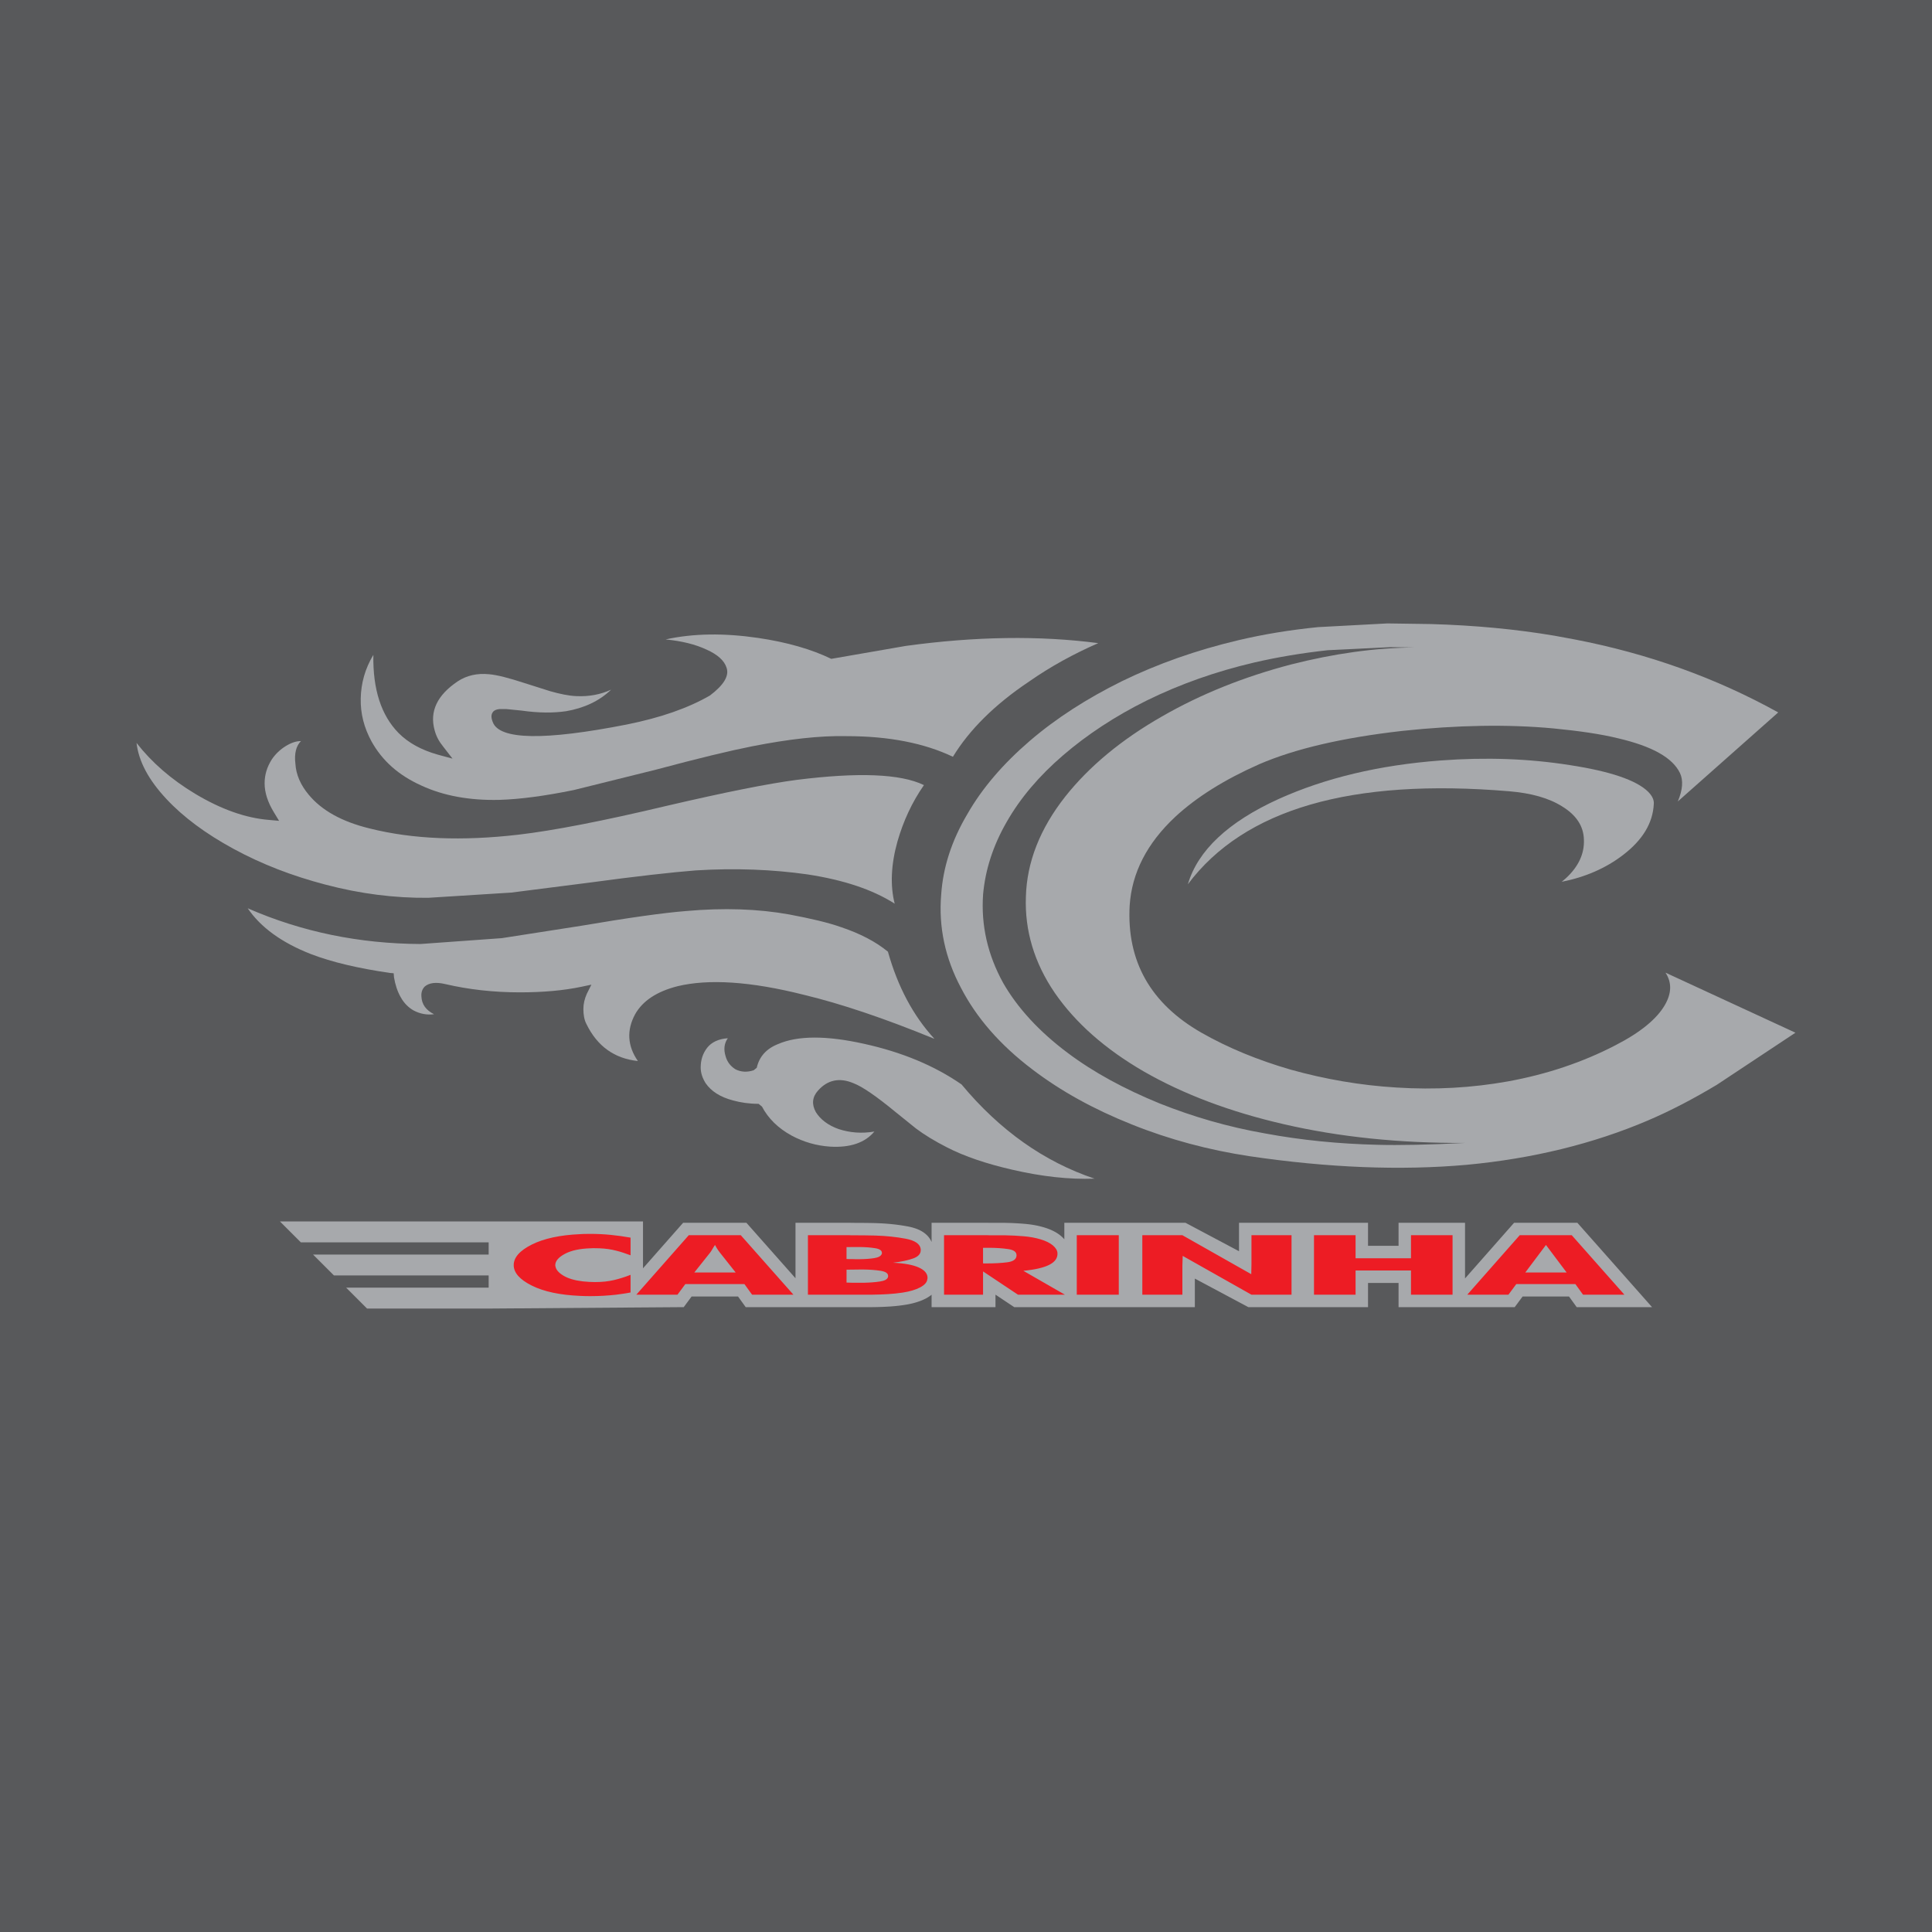 <?xml version="1.0" encoding="utf-8"?>
<!-- Generator: Adobe Illustrator 13.0.0, SVG Export Plug-In . SVG Version: 6.00 Build 14948)  -->
<!DOCTYPE svg PUBLIC "-//W3C//DTD SVG 1.0//EN" "http://www.w3.org/TR/2001/REC-SVG-20010904/DTD/svg10.dtd">
<svg version="1.0" id="Layer_1" xmlns="http://www.w3.org/2000/svg" xmlns:xlink="http://www.w3.org/1999/xlink" x="0px" y="0px"
	 width="192.756px" height="192.756px" viewBox="0 0 192.756 192.756" enable-background="new 0 0 192.756 192.756"
	 xml:space="preserve">
<g>
	<polygon fill-rule="evenodd" clip-rule="evenodd" fill="#58595B" points="0,0 192.756,0 192.756,192.756 0,192.756 0,0 	"/>
	<path fill-rule="evenodd" clip-rule="evenodd" fill="#A7A9AC" d="M102.66,68.006c2.152-1.505,4.455-2.765,6.914-3.84
		c-5.869-0.768-12.259-0.676-19.203,0.277l-7.435,1.29c-1.967-0.952-4.394-1.659-7.312-2.089c-3.38-0.492-6.452-0.461-9.217,0.153
		c1.598,0.153,2.98,0.492,4.086,1.014c1.106,0.492,1.782,1.106,1.998,1.813c0.276,0.799-0.276,1.721-1.659,2.765
		c-2.182,1.26-4.916,2.212-8.265,2.888c-8.265,1.628-12.72,1.536-13.396-0.215c-0.184-0.461-0.184-0.768,0-1.014
		c0.123-0.185,0.369-0.277,0.676-0.307h0.646l1.536,0.153c1.721,0.246,3.195,0.246,4.455,0.062c1.782-0.307,3.318-1.014,4.486-2.15
		c-1.045,0.491-2.243,0.707-3.472,0.645c-0.769-0.031-1.629-0.215-2.612-0.492l-2.52-0.799c-1.598-0.522-2.796-0.83-3.564-0.891
		c-1.198-0.123-2.243,0.123-3.134,0.707c-2.059,1.383-2.827,3.011-2.304,4.885c0.153,0.584,0.43,1.106,0.83,1.598l0.952,1.229
		l-1.475-0.399c-1.628-0.461-2.918-1.167-3.902-2.151c-1.72-1.751-2.581-4.332-2.519-7.804c-0.83,1.382-1.229,2.827-1.26,4.363
		c-0.031,1.506,0.338,2.919,1.075,4.271c1.075,1.935,2.704,3.379,4.946,4.393c2.243,1.045,4.854,1.506,7.773,1.444
		c2.12-0.062,4.608-0.399,7.466-0.983l8.173-2.028c4.24-1.137,7.435-1.905,9.616-2.335c3.595-0.707,6.729-1.075,9.433-1.014
		c4.24,0,7.773,0.707,10.6,2.059C96.701,72.83,99.221,70.311,102.66,68.006L102.66,68.006z"/>
	<path fill-rule="evenodd" clip-rule="evenodd" fill="#A7A9AC" d="M19.46,79.19c-2.396-1.444-4.332-3.134-5.838-5.069
		c0.215,1.843,1.199,3.687,2.98,5.592c1.69,1.813,3.933,3.472,6.698,4.977c2.826,1.536,5.868,2.704,9.155,3.564
		c3.472,0.921,6.913,1.352,10.262,1.321l8.296-0.522l7.711-0.983c4.762-0.646,8.326-1.044,10.692-1.229
		c3.963-0.246,7.681-0.092,11.153,0.399c3.594,0.553,6.482,1.505,8.694,2.919c-0.46-1.813-0.368-3.902,0.277-6.206
		c0.583-2.028,1.444-3.902,2.642-5.623c-2.335-1.137-6.575-1.29-12.689-0.522c-2.827,0.369-7.128,1.229-12.935,2.581
		c-6.452,1.536-11.399,2.488-14.84,2.888c-5.561,0.645-10.508,0.461-14.809-0.615c-2.796-0.676-4.823-1.812-6.114-3.379
		c-0.798-0.953-1.259-1.997-1.321-3.072c-0.123-1.014,0.062-1.782,0.553-2.274c-0.46,0-0.952,0.154-1.505,0.492
		c-0.553,0.338-1.045,0.798-1.414,1.352c-0.461,0.737-0.707,1.505-0.707,2.366c0,0.922,0.307,1.874,0.921,2.888l0.522,0.86
		l-1.014-0.092C24.53,81.617,22.072,80.757,19.46,79.19L19.46,79.19z"/>
	<path fill-rule="evenodd" clip-rule="evenodd" fill="#A7A9AC" d="M88.589,94.951c-1.229-1.014-2.796-1.812-4.609-2.427
		c-1.382-0.492-3.133-0.891-5.253-1.291c-3.072-0.553-6.513-0.676-10.292-0.338c-2.304,0.184-5.776,0.676-10.477,1.475L50.062,93.6
		l-8.111,0.584c-6.083-0.031-11.829-1.198-17.236-3.564c1.291,1.905,3.411,3.441,6.329,4.578c2.089,0.799,4.701,1.413,7.865,1.874
		l0.369,0.031l0.031,0.399c0.123,0.737,0.338,1.413,0.676,1.997c0.338,0.614,0.799,1.044,1.291,1.32
		c0.645,0.338,1.321,0.461,2.028,0.369c-0.799-0.399-1.229-0.983-1.26-1.782c-0.031-0.399,0.092-0.737,0.338-0.983
		c0.43-0.368,1.106-0.46,2.028-0.245c2.366,0.553,4.854,0.829,7.466,0.829c2.304,0,4.363-0.185,6.114-0.553l1.014-0.215
		l-0.461,0.921c-0.215,0.492-0.338,0.983-0.338,1.506c0,0.584,0.092,1.106,0.307,1.506c1.075,2.212,2.796,3.441,5.131,3.687
		c-1.044-1.505-1.137-3.072-0.276-4.67c0.768-1.352,2.181-2.273,4.24-2.796c3.072-0.737,7.251-0.491,12.597,0.86
		c3.718,0.891,8.081,2.365,13.027,4.394C91.109,101.342,89.573,98.454,88.589,94.951L88.589,94.951z"/>
	<path fill-rule="evenodd" clip-rule="evenodd" fill="#A7A9AC" d="M101.002,116.704c2.918,0.676,5.652,0.983,8.203,0.891
		c-5.039-1.689-9.463-4.823-13.272-9.401c-2.704-1.874-5.96-3.226-9.74-4.056c-3.717-0.829-6.605-0.829-8.572,0.031
		c-1.167,0.461-1.875,1.26-2.12,2.365l-0.307,0.246c-0.645,0.215-1.26,0.185-1.813-0.093c-0.491-0.307-0.829-0.736-0.983-1.29
		c-0.215-0.676-0.154-1.29,0.215-1.812c-0.922,0.062-1.628,0.399-2.059,0.952c-0.43,0.554-0.646,1.198-0.646,1.967
		c0,0.553,0.185,1.075,0.492,1.566c0.553,0.799,1.444,1.383,2.734,1.721c0.768,0.215,1.628,0.338,2.55,0.338l0.338,0.276
		c0.614,1.168,1.598,2.151,2.95,2.889c1.198,0.646,2.488,1.014,3.84,1.106c2.027,0.122,3.502-0.399,4.424-1.506
		c-1.26,0.215-2.427,0.123-3.564-0.246c-1.045-0.368-1.813-0.952-2.274-1.689c-0.43-0.769-0.369-1.506,0.215-2.151
		c0.952-1.075,2.15-1.321,3.533-0.737c0.891,0.338,2.273,1.291,4.178,2.857l2.059,1.659c0.86,0.646,1.874,1.26,3.073,1.874
		C96.24,115.383,98.451,116.12,101.002,116.704L101.002,116.704z"/>
	<path fill-rule="evenodd" clip-rule="evenodd" fill="#A7A9AC" d="M111.908,67.976c-3.471,1.721-6.543,3.687-9.186,5.96
		c-2.643,2.274-4.732,4.701-6.207,7.282c-1.567,2.642-2.427,5.315-2.611,8.019c-0.276,3.257,0.399,6.36,1.966,9.309
		c1.537,2.98,3.903,5.715,7.159,8.173c2.826,2.15,6.115,3.964,9.893,5.469c3.75,1.506,7.682,2.551,11.738,3.165
		c7.895,1.167,15.115,1.443,21.689,0.859c6.545-0.614,12.598-2.089,18.066-4.424c2.305-0.983,4.578-2.182,6.883-3.563l7.834-5.192
		l-12.965-5.991c0.645,0.982,0.613,2.059-0.062,3.226c-0.799,1.383-2.426,2.734-4.945,4.025c-3.258,1.689-6.822,2.888-10.693,3.595
		c-3.594,0.645-7.311,0.859-11.152,0.614c-3.594-0.216-7.127-0.83-10.537-1.782c-3.289-0.952-6.27-2.182-8.91-3.687
		c-5.102-2.919-7.467-7.159-7.16-12.689c0.215-3.257,1.721-6.206,4.547-8.848c2.121-1.966,4.916-3.718,8.389-5.254
		c3.564-1.536,8.295-2.642,14.256-3.318c5.469-0.583,10.539-0.676,15.115-0.246c2.52,0.246,4.672,0.553,6.422,0.983
		c3.41,0.799,5.439,1.936,6.176,3.472c0.338,0.707,0.277,1.659-0.215,2.826l10.016-8.879c-6.205-3.441-12.965-5.869-20.309-7.282
		l-1.996-0.369c-3.811-0.645-7.959-1.044-12.383-1.167l-4.301-0.062l-6.912,0.369c-2.766,0.276-5.439,0.707-8.02,1.321
		C119.344,64.873,115.504,66.225,111.908,67.976L111.908,67.976z M106.287,79.467c-2.52,3.195-3.842,6.544-3.934,10.016
		c-0.123,3.349,0.83,6.575,2.889,9.585c2.059,2.98,5.008,5.592,8.879,7.835c3.963,2.273,8.604,4.024,13.949,5.254
		c5.561,1.29,11.582,1.904,18.096,1.874c-3.656,0.185-6.574,0.246-8.756,0.185c-3.84-0.093-7.59-0.461-11.215-1.137
		c-3.688-0.646-7.158-1.659-10.477-2.98c-3.533-1.444-6.605-3.104-9.217-5.069c-2.826-2.12-4.979-4.455-6.422-6.975
		c-1.535-2.796-2.211-5.715-1.996-8.818c0.215-2.427,0.982-4.854,2.365-7.251c1.352-2.366,3.227-4.578,5.623-6.636
		c2.395-2.059,5.191-3.902,8.355-5.469c3.318-1.629,6.883-2.888,10.693-3.779c2.396-0.554,4.822-0.953,7.342-1.229l6.299-0.307
		l2.396,0.031c-3.994,0.031-8.08,0.614-12.32,1.69c-4.701,1.229-9.002,2.949-12.904,5.192
		C111.848,73.813,108.652,76.486,106.287,79.467L106.287,79.467z"/>
	<path fill-rule="evenodd" clip-rule="evenodd" fill="#A7A9AC" d="M143.738,75.872c-6.145,0.461-11.521,1.751-16.16,3.84
		c-5.07,2.304-8.08,5.162-9.064,8.51c5.623-7.496,16.285-10.6,32.047-9.278c2.211,0.185,3.963,0.676,5.283,1.506
		c1.414,0.86,2.15,1.966,2.182,3.318c0.062,1.413-0.553,2.704-1.781,3.84l-0.432,0.369c2.336-0.461,4.395-1.352,6.115-2.673
		c1.967-1.505,2.98-3.195,3.072-5.1c0.031-0.43-0.184-0.83-0.584-1.229c-1.168-1.137-3.779-2.028-7.805-2.642
		C152.525,75.688,148.256,75.534,143.738,75.872L143.738,75.872z"/>
	<polygon fill-rule="evenodd" clip-rule="evenodd" fill="#A7A9AC" points="48.753,130.555 36.622,130.555 34.536,128.469 
		48.753,128.469 48.753,127.252 33.319,127.252 31.233,125.166 48.753,125.166 48.753,123.949 30.016,123.949 27.93,121.863 
		48.753,121.863 64.153,121.863 64.153,125.365 64.153,126.537 68.157,121.996 74.468,121.996 79.367,127.53 79.367,121.996 
		84.834,121.996 84.901,122.004 85.055,122.004 85.189,122.004 85.325,122.005 85.462,122.005 85.602,122.005 85.742,122.006 
		85.883,122.007 86.026,122.008 86.17,122.009 86.317,122.01 86.464,122.012 86.613,122.014 86.762,122.016 86.912,122.019 
		87.062,122.021 87.213,122.025 87.369,122.029 87.583,122.037 87.795,122.047 88.006,122.058 88.216,122.07 88.424,122.085 
		88.628,122.102 88.833,122.119 89.035,122.14 89.237,122.161 89.436,122.185 89.633,122.211 89.828,122.238 90.022,122.268 
		90.214,122.299 90.405,122.332 90.601,122.367 90.805,122.41 91.01,122.461 91.209,122.519 91.404,122.584 91.594,122.658 
		91.779,122.743 91.96,122.841 92.137,122.952 92.308,123.08 92.471,123.225 92.625,123.391 92.762,123.574 92.881,123.775 
		92.945,123.918 92.945,121.996 98.566,121.996 98.633,122 98.652,122.001 98.67,122.002 98.691,122.003 98.715,122.003 
		98.732,122.004 98.748,122.004 100.305,122.004 100.436,122.007 100.559,122.01 100.68,122.014 100.801,122.018 100.922,122.021 
		101.045,122.026 101.164,122.032 101.285,122.038 101.408,122.045 101.527,122.052 101.648,122.06 101.77,122.067 101.889,122.076 
		102.008,122.085 102.127,122.095 102.25,122.104 102.377,122.116 102.504,122.129 102.627,122.144 102.75,122.159 102.875,122.176 
		102.996,122.194 103.115,122.214 103.236,122.234 103.355,122.258 103.473,122.281 103.59,122.307 103.707,122.334 103.82,122.362 
		103.936,122.392 104.047,122.423 104.162,122.456 104.395,122.53 104.625,122.612 104.848,122.703 105.064,122.803 
		105.271,122.911 105.473,123.03 105.666,123.162 105.848,123.306 106.014,123.457 106.17,123.619 106.189,123.643 106.189,121.996 
		112.727,121.996 112.863,121.996 118.275,121.996 123.617,124.836 123.617,121.996 129.855,121.996 130.1,121.996 136.488,121.996 
		136.488,124.295 139.535,124.295 139.535,121.996 146.166,121.996 146.166,127.551 151.062,121.996 157.373,121.996 
		164.826,130.414 157.307,130.414 156.541,129.352 151.91,129.352 151.123,130.414 146.166,130.414 143.641,130.414 
		139.535,130.414 139.535,127.999 136.488,127.999 136.488,130.414 130.1,130.414 129.855,130.414 124.549,130.414 119.209,127.566 
		119.209,130.414 112.863,130.414 112.727,130.414 110.902,130.414 106.189,130.414 101.191,130.414 99.32,129.168 99.32,130.414 
		92.945,130.414 92.945,129.174 92.848,129.253 92.625,129.404 92.401,129.533 92.274,129.599 92.155,129.655 92.033,129.71 
		91.908,129.762 91.781,129.811 91.654,129.855 91.523,129.899 91.388,129.941 91.253,129.979 91.118,130.016 90.978,130.051 
		90.833,130.083 90.689,130.113 90.543,130.142 90.395,130.168 90.244,130.192 90.146,130.206 90.05,130.221 89.954,130.233 
		89.856,130.246 89.759,130.259 89.662,130.271 89.563,130.281 89.464,130.292 89.365,130.303 89.267,130.312 89.167,130.32 
		89.065,130.329 88.964,130.337 88.864,130.345 88.763,130.352 88.66,130.358 88.559,130.364 88.459,130.369 88.359,130.374 
		88.259,130.379 88.16,130.384 88.06,130.388 87.959,130.392 87.857,130.396 87.756,130.399 87.655,130.402 87.554,130.404 
		87.454,130.407 87.352,130.409 87.25,130.411 87.149,130.412 87.041,130.414 81.92,130.414 79.367,130.414 74.4,130.414 
		73.634,129.352 69.003,129.352 68.216,130.414 48.753,130.555 	"/>
	<path fill-rule="evenodd" clip-rule="evenodd" fill="#ED1C24" d="M156.303,126.956l-2.062-2.747l-2.062,2.747H156.303
		L156.303,126.956z M151.623,123.237h5.191l5.254,5.936h-4.127l-0.766-1.062h-5.893l-0.787,1.062h-4.105L151.623,123.237
		L151.623,123.237z M131.098,123.237h4.148v2.3h5.529v-2.3h4.148v5.936h-4.148v-2.416h-5.529v2.416h-4.148V123.237L131.098,123.237z
		 M113.969,123.237h3.998l6.871,3.889l0.021-0.958v-2.931h3.998v5.936h-3.998l-6.861-3.873l-0.031,0.95v2.923h-3.998V123.237
		L113.969,123.237z M107.43,123.237h4.191v5.936h-4.191V123.237L107.43,123.237z M98.078,126.043
		c0.029,0.006,0.057,0.008,0.086,0.008c0.027,0,0.057,0,0.086,0c0.041,0,0.084,0,0.127,0s0.092,0,0.148,0
		c0.709,0,1.361-0.037,1.957-0.111c0.596-0.075,0.908-0.292,0.936-0.651c0-0.006,0-0.012,0-0.017c0-0.006,0-0.012,0-0.017
		c0-0.012,0-0.02,0-0.025c0-0.326-0.275-0.529-0.83-0.609c-0.553-0.081-1.162-0.124-1.828-0.129c-0.086,0-0.174,0-0.266,0
		c-0.094,0-0.182,0-0.266,0c-0.029,0-0.053,0-0.076,0c-0.02,0-0.045,0-0.074,0V126.043L98.078,126.043z M94.187,123.237h4.339
		c0.086,0.006,0.166,0.009,0.244,0.009s0.16,0,0.244,0c0.215,0,0.428,0,0.639,0c0.213,0,0.426,0,0.639,0
		c0.625,0.011,1.24,0.043,1.852,0.096c0.609,0.052,1.162,0.153,1.658,0.303c0.539,0.16,0.953,0.363,1.244,0.61
		c0.291,0.246,0.443,0.502,0.457,0.768c0.029,0.481-0.236,0.867-0.797,1.157c-0.561,0.291-1.428,0.494-2.605,0.61l4.148,2.383
		h-4.682l-3.488-2.324v2.324h-3.892V123.237L94.187,123.237z M84.458,125.611c0.085,0.006,0.17,0.009,0.255,0.009s0.177,0,0.277,0
		c0.099,0.005,0.199,0.008,0.297,0.008c0.099,0,0.199,0,0.298,0c0.043,0,0.085,0,0.128,0c0.042,0,0.084,0,0.127,0
		c0.496-0.005,0.954-0.04,1.372-0.104s0.67-0.198,0.755-0.402c0.014-0.022,0.021-0.043,0.021-0.062s0-0.04,0-0.062
		c0-0.238-0.226-0.394-0.68-0.466s-0.957-0.11-1.511-0.116c-0.056,0-0.109,0-0.159,0s-0.103,0-0.159,0c-0.085,0-0.174,0-0.266,0
		s-0.181,0-0.266,0c-0.085,0.006-0.17,0.009-0.255,0.009c-0.084,0-0.163,0-0.234,0V125.611L84.458,125.611z M84.458,127.961
		c0.071,0.005,0.149,0.008,0.234,0.008c0.085,0,0.17,0.003,0.255,0.008c0.142,0,0.291,0,0.447,0c0.156,0,0.312,0,0.468,0
		c0.071,0,0.138,0,0.202,0c0.063,0,0.131,0,0.202,0c0.539-0.011,1.042-0.051,1.51-0.12s0.738-0.208,0.809-0.419
		c0.014-0.027,0.021-0.053,0.021-0.074c0-0.022,0-0.045,0-0.066c0-0.266-0.259-0.438-0.776-0.515
		c-0.518-0.078-1.088-0.119-1.712-0.125c-0.028,0-0.057,0-0.085,0c-0.028,0-0.057,0-0.085,0c-0.128,0-0.259,0.001-0.394,0.004
		c-0.134,0.003-0.266,0.005-0.393,0.005c-0.128,0-0.249,0.001-0.362,0.004c-0.113,0.003-0.227,0.004-0.34,0.004V127.961
		L84.458,127.961z M80.609,123.237h4.148c0.042,0.006,0.092,0.009,0.149,0.009c0.057,0,0.106,0,0.148,0
		c0.354,0,0.723,0.001,1.106,0.004s0.773,0.01,1.17,0.021c1.092,0.033,2.102,0.139,3.031,0.315c0.929,0.178,1.429,0.521,1.5,1.029
		c0,0.022,0,0.043,0,0.062s0,0.04,0,0.062c0,0.359-0.249,0.631-0.745,0.813s-1.17,0.326-2.021,0.432
		c1.121,0.05,1.975,0.206,2.563,0.469s0.882,0.607,0.882,1.033c0,0.012,0,0.022,0,0.033s0,0.022,0,0.033
		c-0.014,0.011-0.021,0.023-0.021,0.037s0,0.026,0,0.037c-0.028,0.305-0.266,0.576-0.712,0.814
		c-0.447,0.237-1.032,0.412-1.755,0.522c-0.468,0.072-0.958,0.123-1.468,0.153s-1.028,0.049-1.553,0.055c-0.269,0-0.535,0-0.797,0
		s-0.528,0-0.798,0c-0.085,0-0.173,0-0.266,0s-0.181,0-0.266,0h-4.297V123.237L80.609,123.237z M73.398,126.956l-1.553-1.958
		c-0.071-0.084-0.135-0.17-0.192-0.258c-0.057-0.089-0.113-0.178-0.17-0.266c-0.028-0.045-0.053-0.089-0.074-0.133
		c-0.021-0.045-0.046-0.089-0.075-0.133c-0.028,0.044-0.057,0.088-0.085,0.133c-0.028,0.044-0.057,0.088-0.085,0.133
		c-0.057,0.088-0.11,0.177-0.159,0.266c-0.05,0.088-0.11,0.177-0.181,0.266l-1.553,1.95H73.398L73.398,126.956z M68.718,123.237
		h5.19l5.254,5.936h-4.126l-0.766-1.062h-5.893l-0.787,1.062h-4.106L68.718,123.237L68.718,123.237z M62.911,123.47v1.769
		c-0.057-0.017-0.114-0.036-0.17-0.059c-0.057-0.021-0.121-0.044-0.191-0.066c-0.468-0.177-0.954-0.318-1.458-0.423
		c-0.503-0.105-1.088-0.158-1.755-0.158c-0.042,0-0.081,0-0.117,0c-0.035,0-0.067,0-0.095,0c-0.029,0-0.061,0.002-0.096,0.005
		c-0.035,0.002-0.074,0.004-0.117,0.004c-1.063,0.033-1.907,0.214-2.531,0.543c-0.624,0.33-0.95,0.69-0.979,1.084
		c0,0.005,0,0.012,0,0.021c0,0.008,0,0.018,0,0.029c0,0.027,0,0.054,0,0.078c0,0.025,0.007,0.049,0.021,0.071
		c0.057,0.32,0.323,0.624,0.798,0.908c0.475,0.285,1.124,0.475,1.946,0.569c0.213,0.021,0.422,0.038,0.627,0.05
		c0.206,0.011,0.4,0.017,0.585,0.017c0.695,0,1.326-0.068,1.893-0.204s1.113-0.308,1.638-0.519v1.76
		c-0.242,0.05-0.482,0.092-0.723,0.124c-0.242,0.033-0.482,0.067-0.724,0.101c-0.411,0.044-0.826,0.078-1.245,0.104
		c-0.418,0.024-0.854,0.037-1.308,0.037c-0.17,0-0.34-0.001-0.51-0.004c-0.17-0.003-0.348-0.01-0.532-0.021
		c-2-0.084-3.603-0.425-4.807-1.025c-1.206-0.601-1.809-1.282-1.809-2.046s0.603-1.447,1.809-2.051
		c1.205-0.603,2.807-0.949,4.807-1.037c0.057-0.006,0.113-0.009,0.17-0.009c0.057,0,0.113-0.002,0.17-0.008
		c0.113,0,0.23-0.002,0.351-0.005c0.12-0.003,0.23-0.004,0.33-0.004c0.708,0,1.393,0.033,2.052,0.1
		c0.66,0.066,1.315,0.158,1.968,0.274V123.47L62.911,123.47z"/>
</g>
</svg>

